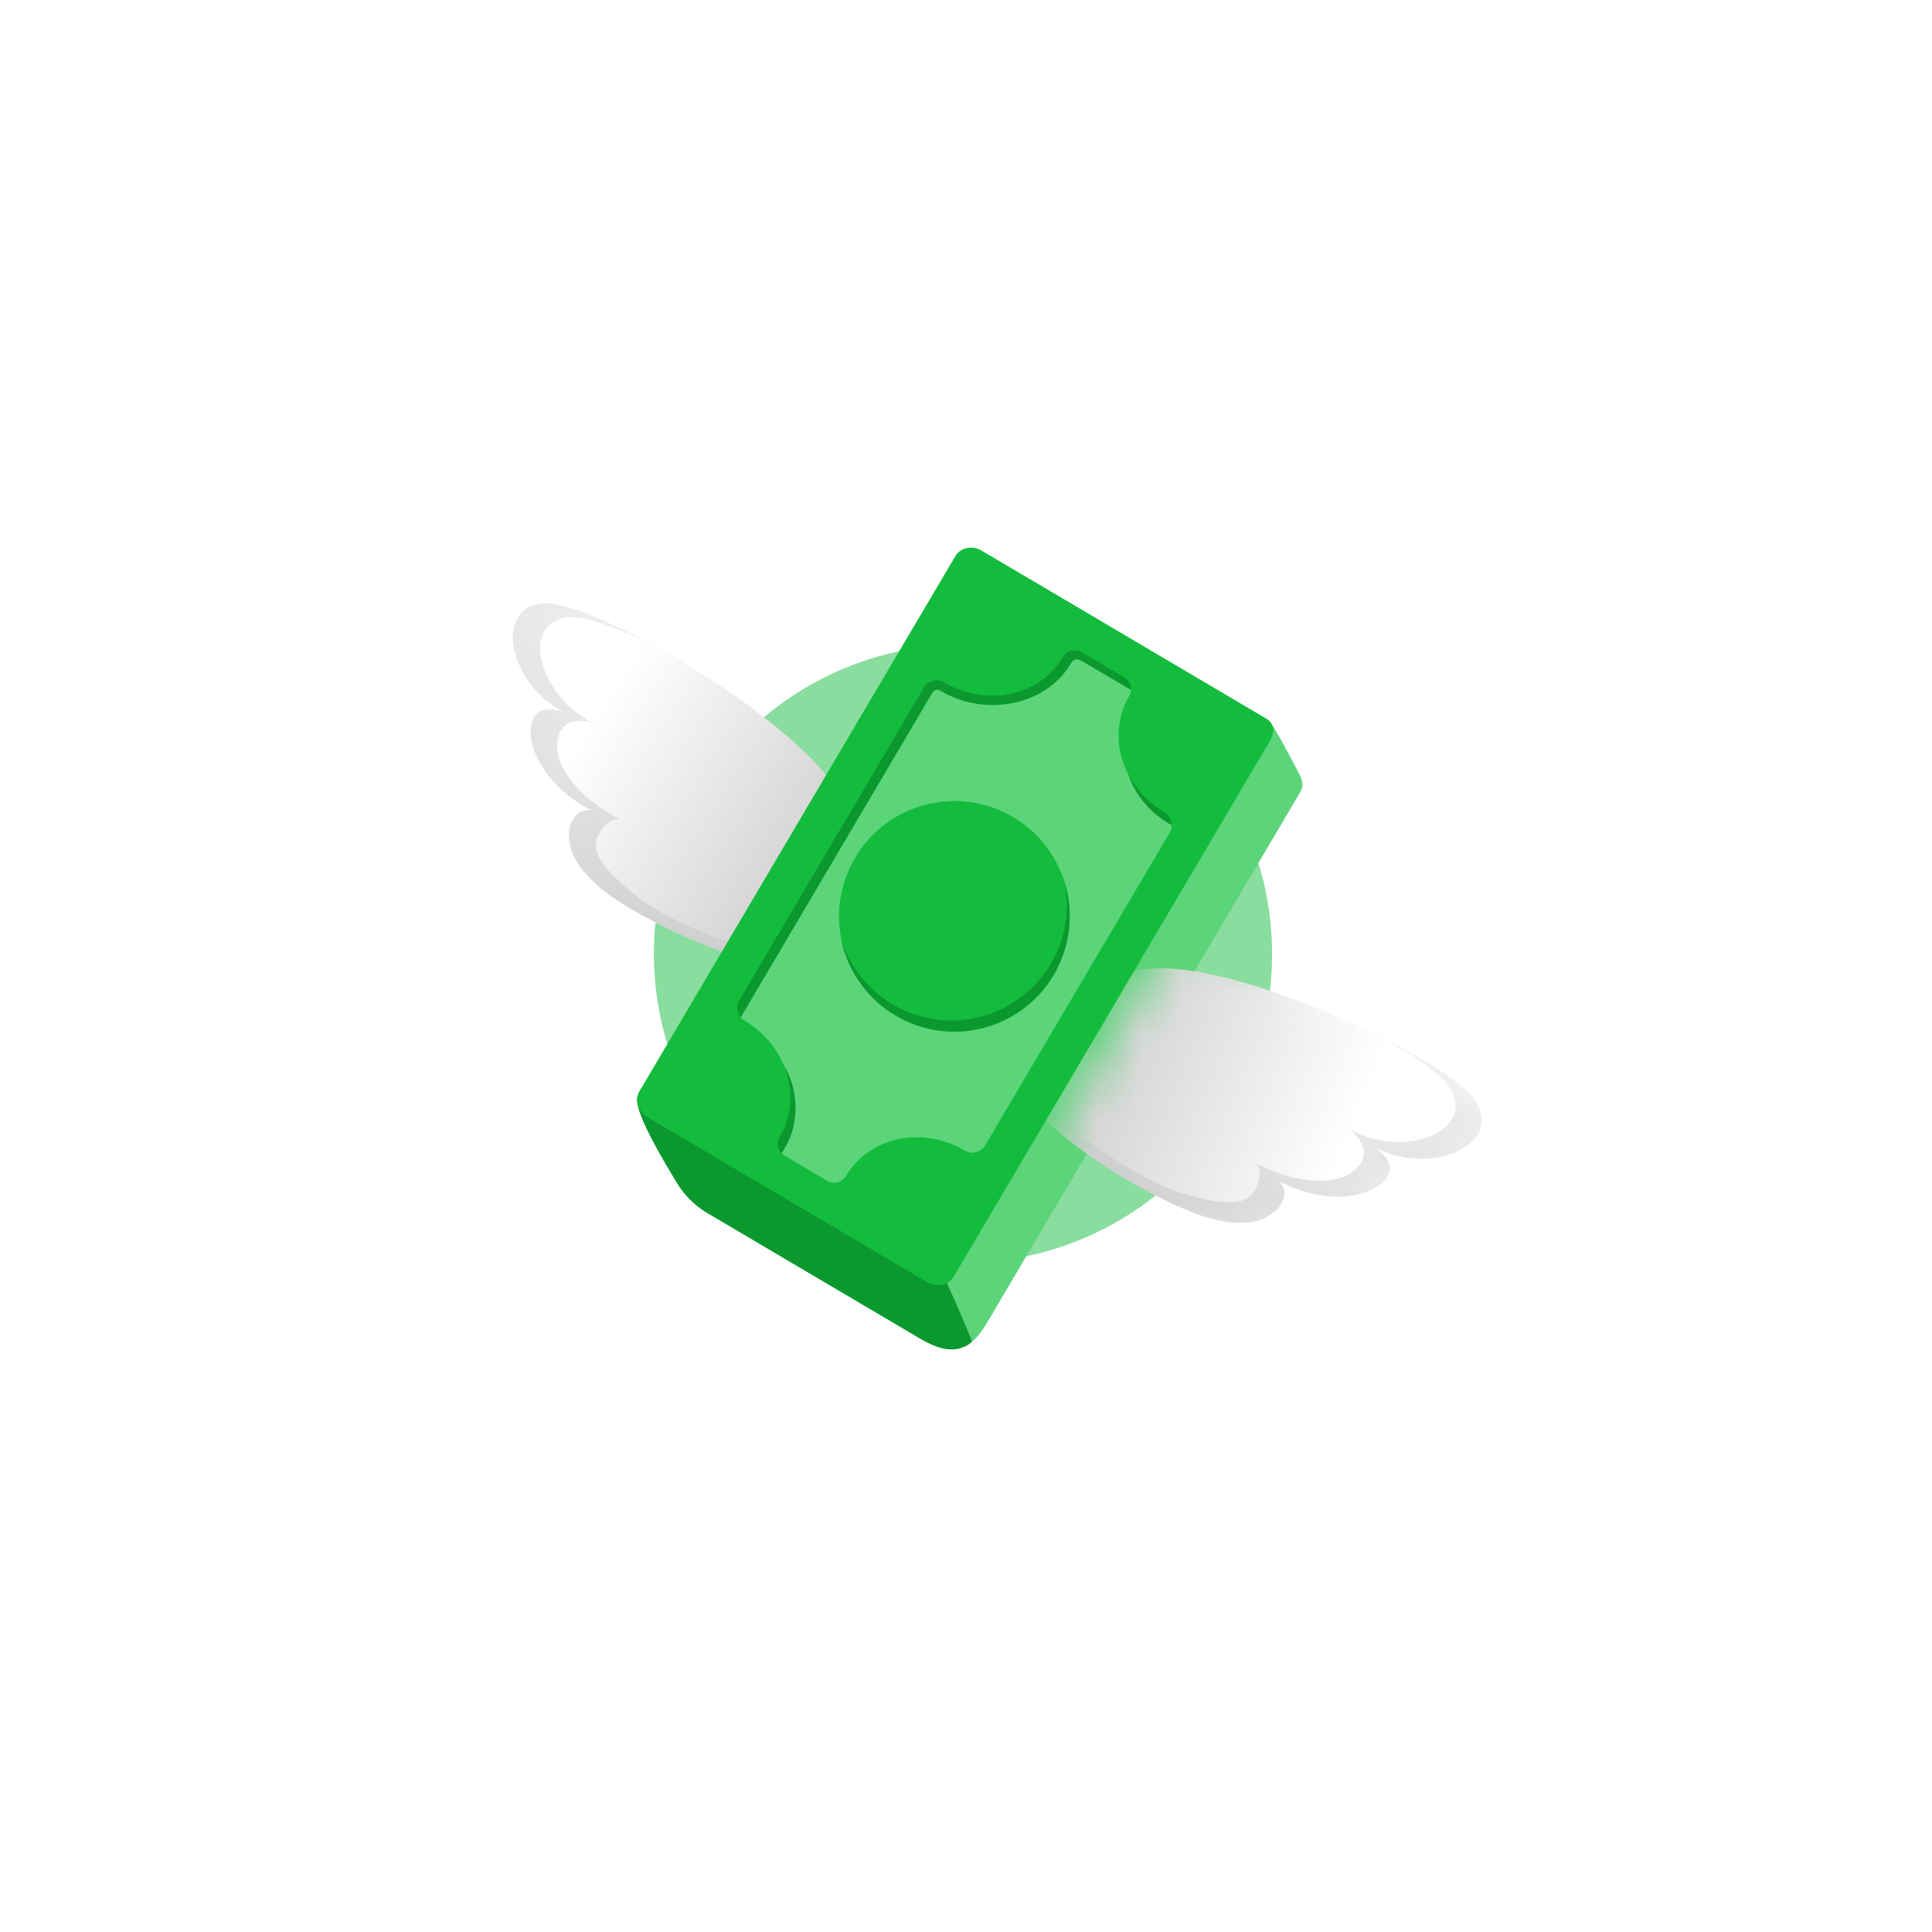 <svg xmlns="http://www.w3.org/2000/svg" width="46" height="46" fill="none"><g filter="url(#a)" opacity=".5"><circle cx="22.928" cy="22.708" r="7.36" fill="#13BC3D" transform="rotate(27.517 22.928 22.708)"/></g><g filter="url(#b)"><path fill="url(#c)" fill-rule="evenodd" d="M20.586 19.32c-.387-1.855-5.883-5.043-7.178-5.051-1.295-.008-.951 1.915.425 2.599-.321-.113-.744-.167-.805.368-.06.535.395 1.417 1.428 1.955-.29-.018-.413.152-.496.375-.077.31-.054.871.82 1.56.874.688 4.509 2.58 6.119 1.621.544-.324.658-2.222-.313-3.428Z" clip-rule="evenodd"/><g filter="url(#d)"><path fill="url(#e)" fill-opacity=".5" fill-rule="evenodd" d="M15.944 15.27c-.833-.412-1.54-.671-1.908-.673-1.295-.009-.892 1.84.484 2.523-.321-.113-.803-.09-.864.444-.06.535.441 1.301 1.474 1.84-.28-.013-.459.266-.542.49-.052.266-.016.58 1 1.38.854.673 3.466 1.76 5.232 1.517-1.646.856-5.18-.988-6.04-1.665-.874-.689-.897-1.25-.82-1.56.083-.223.204-.393.495-.375-1.033-.538-1.489-1.42-1.428-1.955.06-.535.484-.48.806-.368-1.377-.684-1.721-2.607-.426-2.6.458.004 1.44.404 2.537 1.002Z" clip-rule="evenodd"/></g></g><path fill="#5CD57A" d="M30.075 17.1c.031.026.117.035.178.105.251.389.473.828.683 1.226.121.23.076.337.009.451l-7.45 12.622c-.42.712-.875.787-1.588.366l-5.06-2.986a2.13 2.13 0 0 1-.737-.733c-.393-.65-1.03-1.733-.929-2.034.05-.151.08-.194.095-.219l.631.442 6.362 3.754.27-.458 7.485-12.566.051.03Z"/><path fill="#0B982E" d="M22.767 32.12c-.245.037-.524-.052-.86-.25l-5.06-2.986a2.133 2.133 0 0 1-.737-.733c-.393-.65-1.029-1.733-.928-2.034.026-.08 6.697 4.007 7.36 4.429 0 0 .3.637.6 1.387-.038.075-.225.165-.375.187Z"/><mask id="f" width="13" height="9" x="24" y="21" maskUnits="userSpaceOnUse" style="mask-type:alpha"><path fill="#D9D9D9" d="m28.502 21.848-3.524 5.998s.112.226 3.036 1.613 5.923-1.313 5.923-1.313 1.5.075 1.95-.787c.45-.862.358-1.4-1.353-2.478-1.71-1.078-6.032-3.033-6.032-3.033Z"/></mask><g filter="url(#g)" mask="url(#f)"><path fill="url(#h)" fill-rule="evenodd" d="M27.239 23.085c1.74-.746 7.503 1.931 8.252 2.988.749 1.056-1.025 1.876-2.374 1.14.277.2.563.515.16.871-.403.357-1.387.489-2.42-.05.181.228.112.425-.024.621-.21.241-.683.544-1.748.223-1.065-.322-4.698-2.216-4.835-4.085-.046-.632 1.444-1.813 2.989-1.708Z" clip-rule="evenodd"/><g filter="url(#i)"><path fill="url(#j)" fill-opacity=".5" fill-rule="evenodd" d="M24.259 24.881c.241 1.84 3.777 3.68 4.826 3.997 1.065.321 1.537.018 1.748-.223.136-.196.205-.393.024-.62 1.033.538 2.016.405 2.42.05.403-.357.117-.673-.16-.872 1.349.736 3.123-.084 2.374-1.14-.265-.374-1.156-.95-2.274-1.505.815.446 1.432.877 1.645 1.177.749 1.056-.997 1.785-2.346 1.049.277.199.535.606.132.963-.404.356-1.32.384-2.352-.154.17.222.044.529-.092.725-.188.195-.466.346-1.704-.028-1.041-.315-3.428-1.832-4.241-3.419Z" clip-rule="evenodd"/></g></g><rect width="14.36" height="7.269" fill="#5CD57A" rx=".774" transform="scale(-1 1) rotate(59.452 -23.75 -13.49)"/><path fill="#0B982E" d="M22.493 16.228c1.013.598 2.321.135 2.787-.596l.055-.093c.061-.104.255-.16.367-.093l1.193.705c.096.055.274.298.193.37l-1.323-.78c-.102-.06-.198-.066-.273.061-.6 1.018-2.051 1.26-3.069.66-.112-.067-.182-.04-.227.037l-4.537 7.686c-.01.016-.084.134-.089.151l-.006-.003c-.113-.067-.149-.258-.088-.36l4.55-7.711c.061-.103.252-.16.365-.094l.102.06ZM18.652 25.352c.358.555.394 1.372.044 1.965l-.055.093-.105.173-.07.06c-.113-.066-.095-.362-.034-.465l.105-.178c.3-.509.322-1.11.115-1.648ZM28.093 19.76l-.248-.146a2.2 2.2 0 0 1-.989-1.188c.186.34.582.618.949.834l.102.06c.28.166.211.346.186.44Z"/><path fill="#13BC3D" fill-rule="evenodd" d="M23.372 13.11c-.225-.133-.506-.072-.628.135l-7.518 12.737c-.122.207-.038.482.186.615l6.667 3.934c.225.133.507.073.629-.134l7.528-12.756c.12-.204.108-.416-.095-.536l-6.769-3.995Zm1.937 2.532c-.55.931-1.816 1.202-2.828.605a.355.355 0 0 0-.485.125l-4.393 7.444a.354.354 0 0 0 .125.485c1.012.597 1.387 1.836.837 2.767a.326.326 0 0 0 .115.447l1.016.6c.155.091.355.04.447-.115.55-.932 1.815-1.202 2.827-.605.169.1.386.043.486-.125l4.393-7.444a.355.355 0 0 0-.125-.486c-1.012-.597-1.387-1.836-.838-2.767a.326.326 0 0 0-.115-.447l-1.016-.599a.326.326 0 0 0-.446.115Z" clip-rule="evenodd"/><circle cx="2.747" cy="2.747" r="2.747" fill="#13BC3D" transform="scale(-1 1) rotate(59.452 -26.69 -10.021)"/><path fill="#0B982E" fill-rule="evenodd" d="M25.02 22.945a2.747 2.747 0 0 1-4.988-.575A2.747 2.747 0 1 0 25.346 21a2.738 2.738 0 0 1-.326 1.945Z" clip-rule="evenodd"/><defs><filter id="a" width="45.303" height="45.303" x=".276" y=".057" color-interpolation-filters="sRGB" filterUnits="userSpaceOnUse"><feFlood flood-opacity="0" result="BackgroundImageFix"/><feBlend in="SourceGraphic" in2="BackgroundImageFix" result="shape"/><feGaussianBlur result="effect1_foregroundBlur_10832_80842" stdDeviation="7.645"/></filter><filter id="b" width="9.489" height="9.518" x="11.823" y="13.979" color-interpolation-filters="sRGB" filterUnits="userSpaceOnUse"><feFlood flood-opacity="0" result="BackgroundImageFix"/><feColorMatrix in="SourceAlpha" result="hardAlpha" values="0 0 0 0 0 0 0 0 0 0 0 0 0 0 0 0 0 0 127 0"/><feOffset dx="-.387" dy=".097"/><feGaussianBlur stdDeviation=".194"/><feComposite in2="hardAlpha" operator="out"/><feColorMatrix values="0 0 0 0 0 0 0 0 0 0 0 0 0 0 0 0 0 0 0.25 0"/><feBlend in2="BackgroundImageFix" result="effect1_dropShadow_10832_80842"/><feBlend in="SourceGraphic" in2="effect1_dropShadow_10832_80842" result="shape"/></filter><filter id="d" width="8.319" height="8.841" x="12.549" y="14.22" color-interpolation-filters="sRGB" filterUnits="userSpaceOnUse"><feFlood flood-opacity="0" result="BackgroundImageFix"/><feBlend in="SourceGraphic" in2="BackgroundImageFix" result="shape"/><feGaussianBlur result="effect1_foregroundBlur_10832_80842" stdDeviation=".024"/></filter><filter id="g" width="12.194" height="6.836" x="23.475" y="22.665" color-interpolation-filters="sRGB" filterUnits="userSpaceOnUse"><feFlood flood-opacity="0" result="BackgroundImageFix"/><feColorMatrix in="SourceAlpha" result="hardAlpha" values="0 0 0 0 0 0 0 0 0 0 0 0 0 0 0 0 0 0 127 0"/><feOffset dx="-.387" dy=".097"/><feGaussianBlur stdDeviation=".194"/><feComposite in2="hardAlpha" operator="out"/><feColorMatrix values="0 0 0 0 0 0 0 0 0 0 0 0 0 0 0 0 0 0 0.25 0"/><feBlend in2="BackgroundImageFix" result="effect1_dropShadow_10832_80842"/><feBlend in="SourceGraphic" in2="effect1_dropShadow_10832_80842" result="shape"/></filter><filter id="i" width="11.507" height="4.546" x="24.21" y="24.52" color-interpolation-filters="sRGB" filterUnits="userSpaceOnUse"><feFlood flood-opacity="0" result="BackgroundImageFix"/><feBlend in="SourceGraphic" in2="BackgroundImageFix" result="shape"/><feGaussianBlur result="effect1_foregroundBlur_10832_80842" stdDeviation=".024"/></filter><linearGradient id="c" x1="12.182" x2="21.402" y1="14.721" y2="20.584" gradientUnits="userSpaceOnUse"><stop offset=".292" stop-color="#fff"/><stop offset="1" stop-color="#C7C7C7"/></linearGradient><linearGradient id="e" x1="27.886" x2="18.47" y1="19.036" y2="27.866" gradientUnits="userSpaceOnUse"><stop offset=".178" stop-color="#F8F8F8"/><stop offset=".898" stop-color="#BCBCBC"/></linearGradient><linearGradient id="h" x1="35.823" x2="25.734" y1="27.336" y2="23.14" gradientUnits="userSpaceOnUse"><stop offset=".292" stop-color="#fff"/><stop offset="1" stop-color="#C7C7C7"/></linearGradient><linearGradient id="j" x1="23.286" x2="21.446" y1="16.939" y2="29.716" gradientUnits="userSpaceOnUse"><stop offset=".178" stop-color="#F8F8F8"/><stop offset=".898" stop-color="#BCBCBC"/></linearGradient></defs></svg>